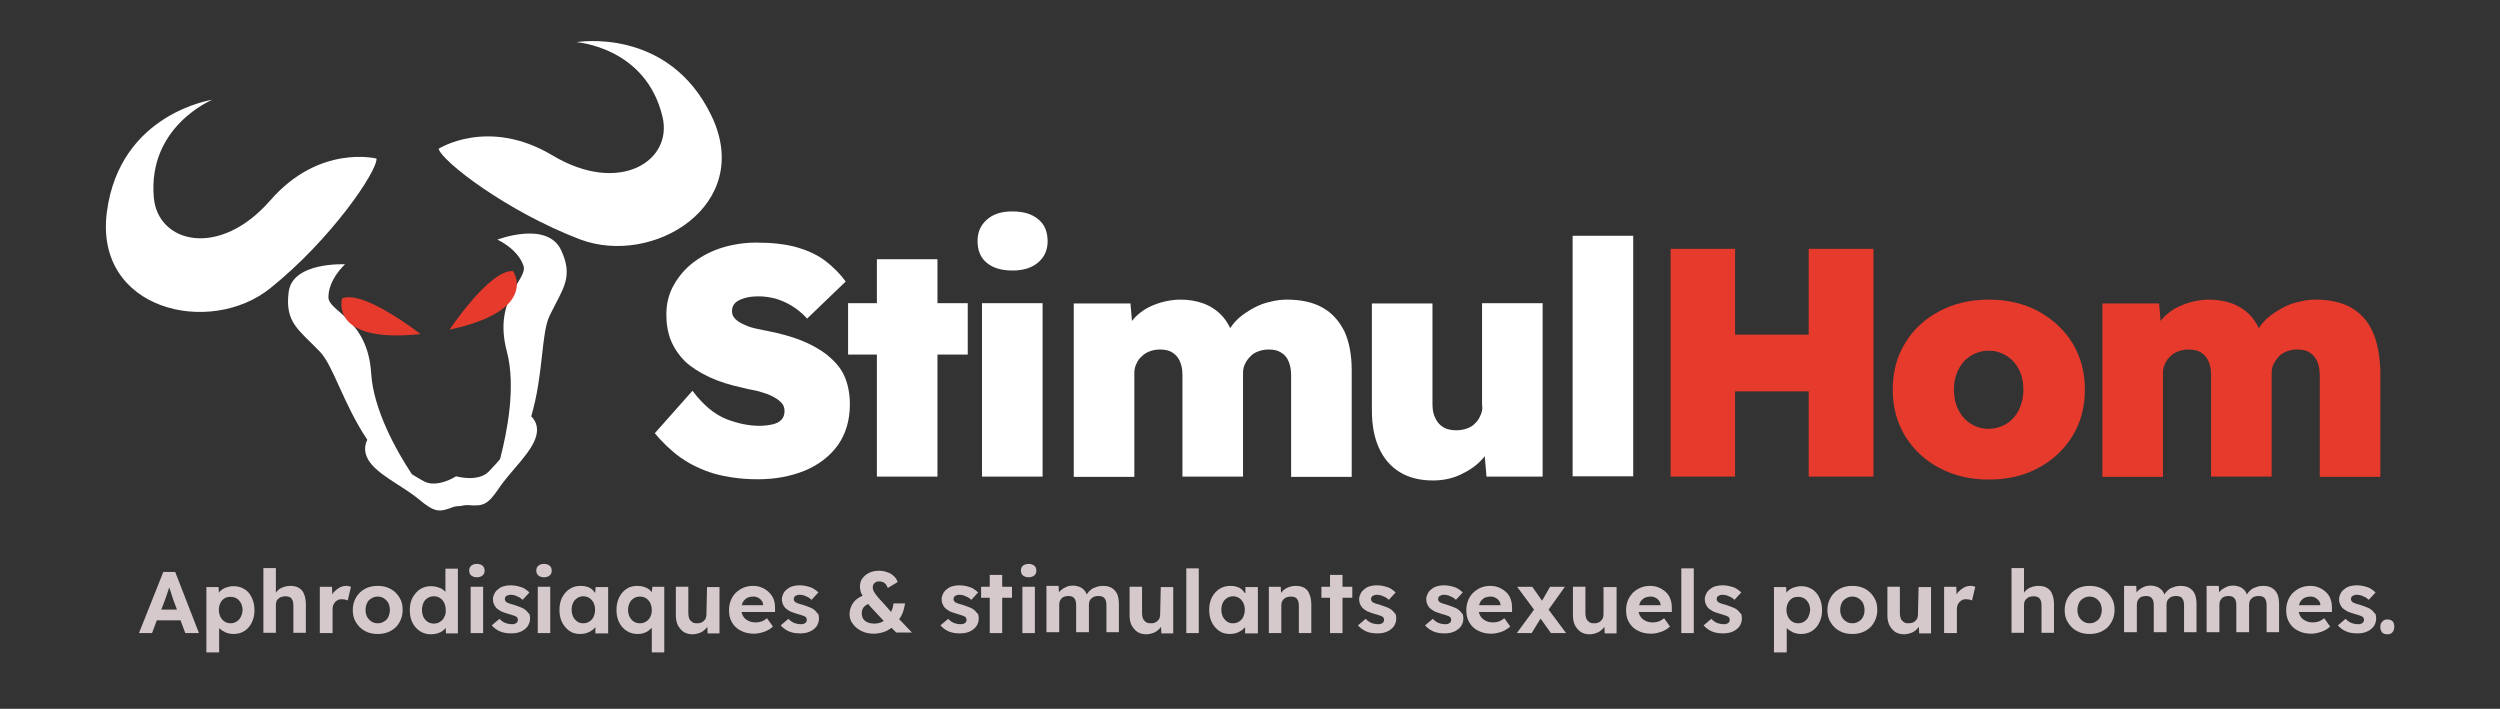<?xml version="1.0" encoding="utf-8"?>
<!-- Generator: Adobe Illustrator 18.0.0, SVG Export Plug-In . SVG Version: 6.00 Build 0)  -->
<!DOCTYPE svg PUBLIC "-//W3C//DTD SVG 1.1//EN" "http://www.w3.org/Graphics/SVG/1.1/DTD/svg11.dtd">
<svg version="1.1" id="Groupe_2_1_" xmlns="http://www.w3.org/2000/svg" xmlns:xlink="http://www.w3.org/1999/xlink" x="0px"
	 y="0px" width="841.9px" height="238.7px" viewBox="0 160.3 841.9 238.7" enable-background="new 0 160.3 841.9 238.7"
	 xml:space="preserve">
<rect x="0" y="160.3" width="841.9" height="238.7" fill="#333333" stroke="none"/>
<g id="StimulHom">
</g>
<g>
	<path fill="#FFFFFF" d="M278.4,279.7c-2.5-1.9-5.4-3.5-8.7-4.8c-3.3-1.3-7-2.3-11-3.1c-1.2-0.2-2.5-0.5-3.9-0.8
		c-1.4-0.3-2.8-0.7-4-1.3c-1.3-0.5-2.3-1.2-3.1-1.9c-0.8-0.8-1.2-1.6-1.2-2.7c0-1.2,0.4-2.1,1.1-2.8c0.7-0.7,1.8-1.2,3.1-1.6
		c1.3-0.4,2.9-0.6,4.8-0.6c2,0,3.9,0.3,5.8,0.8c1.9,0.6,3.8,1.4,5.5,2.5c1.8,1.1,3.5,2.5,5,4.2l13-12.5c-1.9-2.6-4.2-4.9-6.8-6.9
		c-2.6-2-5.8-3.5-9.6-4.6s-8.4-1.6-13.8-1.6c-3.9,0-7.8,0.6-11.4,1.7c-3.6,1.1-6.8,2.8-9.6,4.9c-2.8,2.1-5,4.7-6.7,7.7
		c-1.7,3-2.5,6.3-2.5,9.9c0,3.3,0.5,6.2,1.6,8.9c1.1,2.6,2.7,4.9,4.8,7c2.2,2,4.9,3.7,8.1,5.2c3.2,1.5,7,2.7,11.3,3.6
		c1.2,0.3,2.4,0.6,3.6,0.8s2.5,0.6,3.7,1c1.3,0.4,2.4,0.9,3.4,1.5c1,0.6,1.8,1.2,2.4,1.9c0.6,0.7,0.9,1.6,0.9,2.6
		c0,1.2-0.3,2.1-1,2.9s-1.7,1.3-3,1.6c-1.3,0.3-2.8,0.5-4.4,0.5c-3.7,0-7.4-0.8-11.3-2.3c-3.9-1.6-7.7-4.7-11.3-9.5l-12.7,14.3
		c2.6,3.1,5.5,5.9,8.7,8.2c3.3,2.3,7,4.1,11.3,5.4c4.3,1.2,9.2,1.9,14.7,1.9c5.9,0,11.1-1,15.8-2.9c4.6-1.9,8.4-4.8,11.1-8.5
		c2.7-3.8,4.1-8.4,4.1-13.9c0-3.7-0.7-7-2-9.8S280.8,281.7,278.4,279.7z"/>
	<polygon fill="#FFFFFF" points="315.7,247.6 295.3,247.6 295.3,262.4 285.6,262.4 285.6,279.7 295.3,279.7 295.3,320.8 
		315.7,320.8 315.7,279.7 325.9,279.7 325.9,262.4 315.7,262.4 	"/>
	<path fill="#FFFFFF" d="M340.9,231.5c-3.7,0-6.5,0.9-8.6,2.8c-2.1,1.9-3.1,4.2-3.1,7.2c0,3.1,1,5.6,3.1,7.3c2,1.7,4.9,2.6,8.7,2.6
		c3.6,0,6.5-0.9,8.6-2.7c2.1-1.8,3.2-4.2,3.2-7.1c0-3.2-1-5.7-3.1-7.4C347.5,232.3,344.6,231.5,340.9,231.5z"/>
	<rect x="330.7" y="262.4" fill="#FFFFFF" width="20.4" height="58.4"/>
	<path fill="#FFFFFF" d="M445.4,263.9c-3.2-1.8-7.2-2.7-12-2.7c-1.8,0-3.6,0.2-5.5,0.7c-2,0.4-3.8,1.1-5.7,2.1c-1.8,1-3.5,2.1-5,3.4
		c-1.1,1-2.1,2.1-2.9,3.4c-0.9-1.8-1.9-3.3-3.1-4.5c-1.8-1.8-3.9-3.1-6.2-3.9c-2.3-0.8-4.8-1.2-7.5-1.2c-1.6,0-3.3,0.2-5.1,0.6
		c-1.8,0.4-3.5,1-5.2,1.8c-1.7,0.8-3.2,1.9-4.6,3.2c-0.5,0.5-1,1-1.4,1.6l-0.5-5.9h-19.1v58.4h20.4V286c0-1.2,0.2-2.2,0.7-3.2
		c0.4-1,1-1.8,1.8-2.5c0.7-0.7,1.6-1.3,2.7-1.7c1.1-0.4,2.2-0.6,3.5-0.6c1.6,0,3,0.3,4.1,1c1.1,0.7,2,1.7,2.5,2.9
		c0.6,1.3,0.9,2.8,0.9,4.6v34.3h20.4V286c0-1.2,0.2-2.3,0.7-3.2c0.4-0.9,1-1.7,1.8-2.5c0.7-0.8,1.6-1.3,2.7-1.7
		c1.1-0.4,2.2-0.6,3.5-0.6c1.6,0,3,0.3,4.1,1c1.1,0.7,2,1.6,2.5,2.9c0.6,1.3,0.9,2.9,0.9,4.8v34.2h20.4V285c0-5.1-0.8-9.4-2.4-13
		C451,268.4,448.6,265.7,445.4,263.9z"/>
	<path fill="#FFFFFF" d="M499.2,297.1c0,1.2-0.2,2.3-0.7,3.2c-0.4,1-1,1.9-1.8,2.6c-0.7,0.8-1.6,1.3-2.7,1.7s-2.3,0.6-3.6,0.6
		c-1.7,0-3.1-0.3-4.3-1c-1.2-0.7-2.1-1.7-2.7-3c-0.7-1.3-1-2.9-1-4.8v-33.9h-20.4v36c0,5,0.8,9.2,2.4,12.7c1.6,3.5,3.9,6.2,7,8.1
		c3.1,1.9,6.8,2.8,11.2,2.8c3.2,0,6.3-0.6,9.1-1.9s5.3-2.9,7.4-5.2c0.3-0.3,0.6-0.7,0.9-1.1l0.6,6.9h18.9v-58.4h-20.4V297.1z"/>
	<rect x="529.6" y="239.7" fill="#FFFFFF" width="20.4" height="81"/>
	<polygon fill="#E63A2D" points="609.1,273 584.3,273 584.3,244.1 562.6,244.1 562.6,320.8 584.3,320.8 584.3,292.1 609.1,292.1 
		609.1,320.8 630.9,320.8 630.9,244.1 609.1,244.1 	"/>
	<path fill="#E63A2D" d="M686.4,265.1c-4.9-2.6-10.4-3.9-16.6-3.9s-11.8,1.3-16.7,3.9c-4.9,2.6-8.8,6.2-11.5,10.7
		c-2.8,4.5-4.2,9.8-4.2,15.7s1.4,11.1,4.2,15.7c2.8,4.5,6.6,8.1,11.5,10.7c4.9,2.6,10.5,3.9,16.7,3.9s11.8-1.3,16.6-3.9
		c4.9-2.6,8.7-6.2,11.5-10.7c2.8-4.5,4.2-9.8,4.2-15.7s-1.4-11.1-4.2-15.7C695.1,271.3,691.3,267.8,686.4,265.1z M679.9,298.3
		c-1,2-2.4,3.6-4.2,4.7c-1.8,1.1-3.8,1.7-6,1.7c-2.3,0-4.3-0.6-6-1.7c-1.8-1.1-3.2-2.7-4.2-4.7c-1-2-1.5-4.2-1.5-6.7
		c0-2.6,0.5-4.8,1.5-6.8c1-2,2.4-3.6,4.2-4.7c1.8-1.1,3.8-1.7,6-1.7c2.2,0,4.2,0.6,6,1.7c1.8,1.1,3.2,2.7,4.2,4.6
		c1,2,1.5,4.3,1.5,6.9C681.4,294,680.9,296.2,679.9,298.3z"/>
	<path fill="#E63A2D" d="M799,272c-1.6-3.6-4-6.2-7.2-8.1c-3.2-1.8-7.2-2.7-12-2.7c-1.8,0-3.6,0.2-5.5,0.7c-2,0.4-3.8,1.1-5.7,2.1
		c-1.8,1-3.5,2.1-5,3.4c-1.1,1-2.1,2.1-2.9,3.4c-0.9-1.8-1.9-3.3-3.1-4.5c-1.8-1.8-3.9-3.1-6.2-3.9c-2.3-0.8-4.8-1.2-7.5-1.2
		c-1.6,0-3.3,0.2-5.1,0.6c-1.8,0.4-3.5,1-5.2,1.8c-1.7,0.8-3.2,1.9-4.6,3.2c-0.5,0.5-1,1-1.4,1.6l-0.5-5.9H708v58.4h20.4V286
		c0-1.2,0.2-2.2,0.7-3.2c0.4-1,1-1.8,1.8-2.5c0.7-0.7,1.6-1.3,2.7-1.7c1.1-0.4,2.2-0.6,3.5-0.6c1.6,0,3,0.3,4.1,1
		c1.1,0.7,2,1.7,2.5,2.9c0.6,1.3,0.9,2.8,0.9,4.6v34.3h20.4V286c0-1.2,0.2-2.3,0.7-3.2s1-1.7,1.8-2.5c0.7-0.8,1.6-1.3,2.7-1.7
		c1.1-0.4,2.2-0.6,3.5-0.6c1.6,0,3,0.3,4.1,1c1.1,0.7,1.9,1.6,2.5,2.9c0.6,1.3,0.9,2.9,0.9,4.8v34.2h20.4V285
		C801.4,279.8,800.6,275.5,799,272z"/>
</g>
<g>
	<path fill="#D5C9CB" d="M237.9,367.2c0,0.4-0.1,0.8-0.2,1.2s-0.4,0.7-0.7,1c-0.3,0.3-0.6,0.5-1,0.6c-0.4,0.2-0.8,0.2-1.3,0.2
		c-0.6,0-1.2-0.1-1.6-0.4c-0.4-0.3-0.8-0.7-1-1.2c-0.2-0.5-0.3-1.1-0.3-1.8v-8.9h-4.2v9.6c0,1.3,0.2,2.4,0.7,3.4
		c0.5,0.9,1.1,1.6,1.9,2.2c0.8,0.5,1.8,0.8,3,0.8c0.9,0,1.7-0.2,2.5-0.5c0.8-0.3,1.4-0.8,2-1.4c0.2-0.2,0.3-0.4,0.5-0.6l0.1,2.2h4
		v-15.6h-4.2L237.9,367.2L237.9,367.2z"/>
	<path fill="#D5C9CB" d="M55,352.9l-8.2,20.6h4.4l1.6-4.3h8l1.6,4.3h4.6L59,352.9H55z M54.3,365.6l1.2-3.1c0.2-0.5,0.3-0.9,0.5-1.4
		c0.2-0.5,0.3-1,0.5-1.5c0.2-0.5,0.3-1,0.5-1.5c0.1,0.5,0.3,0.9,0.5,1.5c0.2,0.5,0.3,1.1,0.5,1.6c0.2,0.5,0.3,0.9,0.4,1.2l1.2,3.2
		L54.3,365.6L54.3,365.6z"/>
	<path fill="#D5C9CB" d="M131.5,358.6c-1.3-0.7-2.7-1-4.3-1c-1.6,0-3,0.3-4.3,1c-1.3,0.7-2.3,1.7-3,2.9c-0.7,1.2-1.1,2.6-1.1,4.2
		s0.3,3,1.1,4.2c0.7,1.2,1.7,2.2,3,2.9c1.3,0.7,2.7,1,4.3,1c1.6,0,3-0.3,4.3-1c1.3-0.7,2.3-1.6,3-2.9c0.7-1.2,1.1-2.6,1.1-4.2
		s-0.3-3-1.1-4.2C133.8,360.3,132.8,359.3,131.5,358.6z M130.8,368c-0.3,0.7-0.8,1.2-1.5,1.6c-0.6,0.4-1.3,0.6-2.1,0.6
		c-0.8,0-1.5-0.2-2.1-0.6c-0.6-0.4-1.1-0.9-1.5-1.6c-0.3-0.7-0.5-1.4-0.5-2.3c0-0.9,0.2-1.6,0.5-2.3c0.3-0.7,0.8-1.2,1.5-1.6
		c0.6-0.4,1.3-0.6,2.1-0.6c0.8,0,1.5,0.2,2.1,0.6c0.6,0.4,1.1,0.9,1.5,1.6c0.3,0.7,0.5,1.5,0.5,2.3
		C131.3,366.5,131.1,367.3,130.8,368z"/>
	<path fill="#D5C9CB" d="M274.7,366.1c-0.4-0.4-0.9-0.8-1.6-1.1c-0.7-0.3-1.5-0.6-2.4-0.9c-0.7-0.2-1.3-0.4-1.7-0.5
		c-0.4-0.2-0.8-0.3-1-0.4c-0.2-0.1-0.3-0.3-0.5-0.5c-0.1-0.2-0.2-0.4-0.2-0.6s0.1-0.4,0.1-0.6c0.1-0.2,0.2-0.3,0.4-0.5
		c0.2-0.1,0.4-0.2,0.7-0.3c0.3-0.1,0.6-0.1,0.9-0.1c0.4,0,0.8,0.1,1.3,0.2c0.5,0.2,0.9,0.4,1.4,0.6c0.5,0.3,0.9,0.6,1.2,0.9l2.3-2.5
		c-0.5-0.5-1.1-0.9-1.7-1.3c-0.7-0.4-1.4-0.6-2.2-0.8c-0.8-0.2-1.6-0.3-2.4-0.3c-0.8,0-1.6,0.1-2.3,0.3c-0.7,0.2-1.4,0.5-1.9,1
		c-0.6,0.4-1,0.9-1.3,1.5c-0.3,0.6-0.5,1.2-0.5,1.9c0,0.6,0.1,1.1,0.3,1.6c0.2,0.5,0.5,0.9,0.8,1.3c0.4,0.4,1,0.8,1.7,1.2
		c0.7,0.3,1.6,0.6,2.6,0.9c0.6,0.2,1.2,0.3,1.6,0.5c0.4,0.1,0.7,0.3,0.9,0.4c0.3,0.2,0.5,0.6,0.5,1c0,0.2-0.1,0.4-0.1,0.6
		c-0.1,0.2-0.2,0.3-0.4,0.5c-0.2,0.1-0.4,0.2-0.6,0.3c-0.2,0.1-0.5,0.1-0.8,0.1c-0.8,0-1.5-0.1-2.3-0.4c-0.8-0.3-1.4-0.8-2-1.4
		l-2.6,2.2c0.7,0.8,1.6,1.5,2.7,2c1.1,0.5,2.4,0.7,3.9,0.7c1.2,0,2.3-0.2,3.2-0.6c0.9-0.4,1.7-1,2.3-1.8c0.5-0.8,0.8-1.6,0.8-2.6
		c0-0.5-0.1-1-0.2-1.5C275.2,366.9,275,366.5,274.7,366.1z"/>
	<path fill="#D5C9CB" d="M328.5,366.1c-0.4-0.4-0.9-0.8-1.6-1.1c-0.7-0.3-1.5-0.6-2.4-0.9c-0.7-0.2-1.3-0.4-1.7-0.5
		c-0.4-0.2-0.8-0.3-1-0.4c-0.2-0.1-0.3-0.3-0.5-0.5c-0.1-0.2-0.2-0.4-0.2-0.6s0.1-0.4,0.1-0.6c0.1-0.2,0.2-0.3,0.4-0.5
		c0.2-0.1,0.4-0.2,0.7-0.3c0.3-0.1,0.6-0.1,0.9-0.1c0.4,0,0.8,0.1,1.3,0.2c0.5,0.2,0.9,0.4,1.4,0.6c0.5,0.3,0.9,0.6,1.2,0.9l2.3-2.5
		c-0.5-0.5-1.1-0.9-1.7-1.3c-0.7-0.4-1.4-0.6-2.2-0.8c-0.8-0.2-1.6-0.3-2.4-0.3s-1.6,0.1-2.3,0.3c-0.7,0.2-1.4,0.5-1.9,1
		c-0.6,0.4-1,0.9-1.3,1.5c-0.3,0.6-0.5,1.2-0.5,1.9c0,0.6,0.1,1.1,0.3,1.6c0.2,0.5,0.5,0.9,0.8,1.3c0.4,0.4,1,0.8,1.7,1.2
		c0.7,0.3,1.6,0.6,2.6,0.9c0.6,0.2,1.2,0.3,1.6,0.5c0.4,0.1,0.7,0.3,0.9,0.4c0.3,0.2,0.5,0.6,0.5,1c0,0.2-0.1,0.4-0.1,0.6
		c-0.1,0.2-0.2,0.3-0.4,0.5c-0.2,0.1-0.4,0.2-0.6,0.3c-0.2,0.1-0.5,0.1-0.8,0.1c-0.8,0-1.5-0.1-2.3-0.4s-1.4-0.8-2-1.4l-2.6,2.2
		c0.7,0.8,1.6,1.5,2.7,2s2.4,0.7,3.9,0.7c1.2,0,2.3-0.2,3.2-0.6s1.7-1,2.3-1.8c0.5-0.8,0.8-1.6,0.8-2.6c0-0.5-0.1-1-0.2-1.5
		C329.1,366.9,328.8,366.5,328.5,366.1z"/>
	<path fill="#D5C9CB" d="M303.9,366.9c0.4-1,0.7-2.2,0.9-3.4h-3.9c-0.1,1-0.4,2-0.8,2.8c0,0,0,0.1,0,0.1L298,364
		c-0.3-0.4-0.8-0.8-1.2-1.3c-0.5-0.5-0.9-1-1.4-1.6c-0.5-0.6-0.8-1.1-1.1-1.6c-0.3-0.5-0.4-1-0.4-1.4c0-0.4,0.1-0.8,0.3-1.1
		s0.4-0.5,0.8-0.7c0.3-0.2,0.8-0.2,1.2-0.2c0.6,0,1.2,0.2,1.6,0.5c0.5,0.3,0.8,0.9,1.2,1.7l3.3-2c-0.3-0.8-0.7-1.5-1.3-2
		c-0.6-0.6-1.3-1-2.2-1.3c-0.8-0.3-1.7-0.5-2.7-0.5c-1.3,0-2.4,0.2-3.4,0.7c-1,0.5-1.7,1.1-2.3,1.9c-0.6,0.8-0.8,1.7-0.8,2.8
		c0,0.5,0.1,0.9,0.2,1.5c0.1,0.5,0.4,1,0.7,1.5c-1.3,0.6-2.4,1.3-3.1,2.3c-0.8,1.1-1.3,2.4-1.3,3.9c0,1.2,0.3,2.3,1.1,3.3
		c0.7,1,1.7,1.8,2.9,2.4c1.2,0.6,2.6,0.9,4.1,0.9c1.2,0,2.2-0.2,3.2-0.5s1.9-0.8,2.7-1.4c0,0,0.1-0.1,0.1-0.1l1.6,1.6h5.3l-4.3-4.5
		C303.2,368.3,303.6,367.6,303.9,366.9z M296.9,369.8c-0.7,0.3-1.5,0.5-2.3,0.5c-0.9,0-1.7-0.1-2.4-0.4c-0.7-0.3-1.2-0.7-1.5-1.2
		c-0.3-0.5-0.5-1.2-0.5-1.9c0-0.9,0.3-1.7,0.9-2.3c0.3-0.3,0.8-0.6,1.3-0.8c0.3,0.4,0.6,0.8,1,1.2l4.2,4.5
		C297.4,369.5,297.1,369.7,296.9,369.8z"/>
	<path fill="#D5C9CB" d="M259,359.8c-0.7-0.7-1.5-1.2-2.4-1.6c-0.9-0.4-1.9-0.6-3-0.6c-1.2,0-2.2,0.2-3.2,0.6c-1,0.4-1.8,1-2.6,1.7
		c-0.7,0.7-1.3,1.6-1.7,2.6c-0.4,1-0.6,2.1-0.6,3.3c0,1.6,0.3,2.9,1,4.1c0.7,1.2,1.7,2.2,3,2.8c1.3,0.7,2.8,1,4.5,1
		c0.7,0,1.4-0.1,2.2-0.3c0.7-0.2,1.5-0.4,2.2-0.8c0.7-0.3,1.3-0.8,1.9-1.3l-2-2.8c-0.6,0.5-1.3,0.9-1.9,1.1
		c-0.6,0.2-1.2,0.3-1.9,0.3c-1,0-1.9-0.2-2.6-0.6c-0.8-0.4-1.3-0.9-1.7-1.6c-0.2-0.4-0.4-0.8-0.5-1.3H261l0-1.3
		c0-1.1-0.1-2.1-0.5-3.1C260.2,361.3,259.7,360.5,259,359.8z M257,364.1h-7.2c0.1-0.3,0.2-0.6,0.3-0.9c0.3-0.6,0.8-1.1,1.4-1.5
		c0.6-0.3,1.3-0.5,2.2-0.5c0.6,0,1.1,0.1,1.6,0.4c0.5,0.2,0.9,0.6,1.2,1c0.3,0.4,0.5,0.9,0.5,1.4L257,364.1L257,364.1z"/>
	<path fill="#D5C9CB" d="M219.5,359.7c-0.3-0.3-0.5-0.6-0.9-0.9c-0.5-0.4-1.2-0.7-1.8-0.9c-0.7-0.2-1.4-0.3-2.2-0.3
		c-1.3,0-2.6,0.3-3.6,1c-1.1,0.7-1.9,1.7-2.5,2.9c-0.6,1.2-0.9,2.6-0.9,4.2s0.3,3,0.9,4.2c0.6,1.2,1.5,2.2,2.6,2.9
		c1.1,0.7,2.3,1,3.7,1c0.7,0,1.4-0.1,2-0.3c0.6-0.2,1.2-0.5,1.7-0.9c0.4-0.3,0.7-0.6,1-0.9v8.3h4.2v-22.1h-4L219.5,359.7z M219,368
		c-0.3,0.7-0.8,1.2-1.4,1.6c-0.6,0.4-1.3,0.6-2.1,0.6c-0.8,0-1.5-0.2-2.1-0.6s-1-0.9-1.4-1.6c-0.3-0.7-0.5-1.5-0.5-2.3
		c0-0.9,0.2-1.7,0.5-2.3c0.3-0.7,0.8-1.2,1.4-1.6c0.6-0.4,1.3-0.6,2.1-0.6c0.8,0,1.5,0.2,2.1,0.6c0.6,0.4,1,0.9,1.4,1.6
		c0.3,0.7,0.5,1.5,0.5,2.4S219.3,367.4,219,368z"/>
	<path fill="#D5C9CB" d="M116.6,357.6c-0.8,0-1.6,0.2-2.3,0.6c-0.7,0.4-1.3,0.9-1.9,1.5c-0.2,0.2-0.3,0.5-0.5,0.8l-0.1-2.6h-4.1
		v15.6h4.3v-8.1c0-0.5,0.1-0.9,0.2-1.3c0.2-0.4,0.4-0.8,0.7-1.1c0.3-0.3,0.6-0.5,1-0.7c0.4-0.2,0.9-0.2,1.3-0.2c0.3,0,0.7,0.1,1,0.1
		c0.3,0.1,0.6,0.2,0.9,0.3l1.1-4.6c-0.2-0.1-0.5-0.1-0.8-0.2C117.3,357.6,117,357.6,116.6,357.6z"/>
	<path fill="#D5C9CB" d="M177.4,366.1c-0.4-0.4-0.9-0.8-1.6-1.1c-0.7-0.3-1.5-0.6-2.4-0.9c-0.7-0.2-1.3-0.4-1.7-0.5
		c-0.4-0.2-0.8-0.3-1-0.4c-0.2-0.1-0.3-0.3-0.5-0.5c-0.1-0.2-0.2-0.4-0.2-0.6s0.1-0.4,0.1-0.6c0.1-0.2,0.2-0.3,0.4-0.5
		c0.2-0.1,0.4-0.2,0.7-0.3c0.3-0.1,0.6-0.1,0.9-0.1c0.4,0,0.8,0.1,1.3,0.2c0.5,0.2,0.9,0.4,1.4,0.6c0.5,0.3,0.9,0.6,1.2,0.9l2.3-2.5
		c-0.5-0.5-1.1-0.9-1.7-1.3c-0.7-0.4-1.4-0.6-2.2-0.8s-1.6-0.3-2.4-0.3c-0.8,0-1.6,0.1-2.3,0.3c-0.7,0.2-1.4,0.5-1.9,1
		c-0.6,0.4-1,0.9-1.3,1.5c-0.3,0.6-0.5,1.2-0.5,1.9c0,0.6,0.1,1.1,0.3,1.6c0.2,0.5,0.5,0.9,0.8,1.3c0.4,0.4,1,0.8,1.7,1.2
		c0.7,0.3,1.6,0.6,2.6,0.9c0.6,0.2,1.2,0.3,1.6,0.5c0.4,0.1,0.7,0.3,0.9,0.4c0.3,0.2,0.5,0.6,0.5,1c0,0.2-0.1,0.4-0.1,0.6
		c-0.1,0.2-0.2,0.3-0.4,0.5c-0.2,0.1-0.4,0.2-0.6,0.3s-0.5,0.1-0.8,0.1c-0.8,0-1.5-0.1-2.3-0.4c-0.8-0.3-1.4-0.8-2-1.4l-2.6,2.2
		c0.7,0.8,1.6,1.5,2.7,2c1.1,0.5,2.4,0.7,3.9,0.7c1.2,0,2.3-0.2,3.2-0.6c0.9-0.4,1.7-1,2.3-1.8c0.5-0.8,0.8-1.6,0.8-2.6
		c0-0.5-0.1-1-0.2-1.5C178,366.9,177.8,366.5,177.4,366.1z"/>
	<path fill="#D5C9CB" d="M160.6,350.2c-0.8,0-1.4,0.2-1.9,0.6c-0.5,0.4-0.7,1-0.7,1.6c0,0.7,0.2,1.3,0.7,1.7s1.1,0.6,1.9,0.6
		c0.8,0,1.4-0.2,1.9-0.6c0.5-0.4,0.7-1,0.7-1.6c0-0.7-0.2-1.3-0.7-1.7C162,350.4,161.4,350.2,160.6,350.2z"/>
	<rect x="158.5" y="357.9" fill="#D5C9CB" width="4.2" height="15.6"/>
	<path fill="#D5C9CB" d="M150,359.6c-0.2-0.2-0.5-0.5-0.8-0.7c-0.5-0.4-1.2-0.7-1.9-0.9c-0.7-0.2-1.4-0.3-2.1-0.3
		c-1.4,0-2.6,0.3-3.7,1c-1.1,0.7-1.9,1.7-2.6,2.9c-0.6,1.2-0.9,2.6-0.9,4.2c0,1.6,0.3,3,0.9,4.2c0.6,1.2,1.5,2.2,2.6,2.9
		c1.1,0.7,2.3,1,3.7,1c0.7,0,1.4-0.1,2.1-0.3c0.7-0.2,1.3-0.5,1.8-0.9c0.4-0.3,0.8-0.6,1-1l0.1,1.9h4v-21.8H150L150,359.6L150,359.6
		z M149.6,368.1c-0.3,0.7-0.8,1.2-1.4,1.6c-0.6,0.4-1.3,0.6-2.1,0.6c-0.8,0-1.5-0.2-2.1-0.6c-0.6-0.4-1-0.9-1.4-1.6
		c-0.3-0.7-0.5-1.5-0.5-2.4c0-0.9,0.2-1.7,0.5-2.4c0.3-0.7,0.8-1.2,1.4-1.6c0.6-0.4,1.3-0.6,2.1-0.6c0.8,0,1.5,0.2,2.1,0.6
		c0.6,0.4,1,0.9,1.4,1.6c0.3,0.7,0.5,1.5,0.5,2.4C150.2,366.6,150,367.4,149.6,368.1z"/>
	<path fill="#D5C9CB" d="M100.7,358.3c-0.8-0.5-1.8-0.7-3-0.7c-0.9,0-1.7,0.2-2.5,0.5c-0.8,0.3-1.5,0.8-2,1.4
		c-0.1,0.1-0.2,0.3-0.3,0.4v-8.3h-4.2v21.8h4.2v-9.4c0-0.4,0.1-0.8,0.2-1.2s0.4-0.7,0.7-0.9c0.3-0.3,0.6-0.5,1-0.6
		c0.4-0.1,0.9-0.2,1.3-0.2c0.6,0,1.1,0.1,1.5,0.3c0.4,0.2,0.7,0.6,0.9,1c0.2,0.5,0.3,1,0.3,1.8v9.2h4.2v-9.5c0-1.4-0.2-2.6-0.6-3.5
		C102.1,359.5,101.5,358.8,100.7,358.3z"/>
	<path fill="#D5C9CB" d="M82.3,358.7c-1.1-0.7-2.3-1-3.7-1c-0.9,0-1.7,0.2-2.6,0.5c-0.8,0.3-1.5,0.8-2,1.3c-0.1,0.1-0.2,0.3-0.3,0.4
		l-0.1-1.9h-4.1V380h4.3v-8.2c0,0.1,0.1,0.1,0.1,0.1c0.6,0.6,1.3,1,2.1,1.4c0.8,0.3,1.7,0.5,2.6,0.5c1.4,0,2.6-0.3,3.7-1
		c1.1-0.7,1.9-1.6,2.5-2.9c0.6-1.2,0.9-2.6,0.9-4.1c0-1.6-0.3-3-0.9-4.2C84.2,360.3,83.4,359.3,82.3,358.7z M81.1,368
		c-0.3,0.7-0.8,1.2-1.4,1.6c-0.6,0.4-1.3,0.6-2,0.6c-0.8,0-1.5-0.2-2.1-0.6c-0.6-0.4-1-0.9-1.4-1.6c-0.3-0.7-0.5-1.5-0.5-2.3
		s0.2-1.7,0.5-2.3c0.3-0.7,0.8-1.2,1.4-1.6c0.6-0.4,1.3-0.5,2.1-0.5c0.8,0,1.5,0.2,2.1,0.6c0.6,0.4,1,0.9,1.4,1.6
		c0.3,0.7,0.5,1.5,0.5,2.3C81.6,366.6,81.5,367.3,81.1,368z"/>
	<path fill="#D5C9CB" d="M200.4,360c-0.3-0.4-0.6-0.8-1-1.2c-0.5-0.4-1-0.7-1.7-0.9c-0.6-0.2-1.3-0.3-2.1-0.3c-1.4,0-2.6,0.3-3.7,1
		c-1.1,0.7-1.9,1.6-2.6,2.9c-0.6,1.2-0.9,2.6-0.9,4.2s0.3,3,0.9,4.2c0.6,1.2,1.5,2.2,2.5,2.9s2.2,1,3.6,1c0.7,0,1.4-0.1,2.1-0.3
		c0.6-0.2,1.2-0.5,1.8-0.9c0.5-0.3,0.8-0.7,1.2-1.1v2.1h4.3v-15.6h-4.2L200.4,360L200.4,360z M199.9,368c-0.3,0.7-0.8,1.2-1.4,1.6
		c-0.6,0.4-1.3,0.6-2.1,0.6c-0.8,0-1.5-0.2-2-0.6c-0.6-0.4-1-0.9-1.4-1.6c-0.3-0.7-0.5-1.5-0.5-2.4s0.2-1.7,0.5-2.3
		c0.3-0.7,0.8-1.2,1.4-1.6c0.6-0.4,1.3-0.6,2-0.6s1.5,0.2,2.1,0.6c0.6,0.4,1,0.9,1.4,1.6c0.3,0.7,0.5,1.5,0.5,2.3
		C200.4,366.6,200.2,367.3,199.9,368z"/>
	<rect x="181.1" y="357.9" fill="#D5C9CB" width="4.2" height="15.6"/>
	<polygon fill="#D5C9CB" points="337.5,353.9 333.3,353.9 333.3,357.9 330.4,357.9 330.4,361.6 333.3,361.6 333.3,373.5 
		337.5,373.5 337.5,361.6 340.8,361.6 340.8,357.9 337.5,357.9 	"/>
	<path fill="#D5C9CB" d="M183.2,350.2c-0.8,0-1.4,0.2-1.9,0.6c-0.5,0.4-0.7,1-0.7,1.6c0,0.7,0.2,1.3,0.7,1.7
		c0.5,0.4,1.1,0.6,1.9,0.6c0.8,0,1.4-0.2,1.9-0.6c0.5-0.4,0.7-1,0.7-1.6c0-0.7-0.2-1.3-0.7-1.7C184.6,350.4,184,350.2,183.2,350.2z"
		/>
	<path fill="#D5C9CB" d="M419.2,360c-0.3-0.4-0.6-0.8-1-1.2c-0.5-0.4-1-0.7-1.7-0.9c-0.6-0.2-1.3-0.3-2.1-0.3c-1.4,0-2.6,0.3-3.7,1
		c-1.1,0.7-1.9,1.6-2.6,2.9c-0.6,1.2-0.9,2.6-0.9,4.2s0.3,3,0.9,4.2c0.6,1.2,1.5,2.2,2.5,2.9s2.2,1,3.6,1c0.7,0,1.4-0.1,2.1-0.3
		c0.6-0.2,1.2-0.5,1.8-0.9c0.5-0.3,0.8-0.7,1.2-1.1v2.1h4.3v-15.6h-4.2V360z M418.7,368c-0.3,0.7-0.8,1.2-1.4,1.6
		c-0.6,0.4-1.3,0.6-2.1,0.6c-0.8,0-1.5-0.2-2-0.6c-0.6-0.4-1-0.9-1.4-1.6c-0.3-0.7-0.5-1.5-0.5-2.4s0.2-1.7,0.5-2.3
		c0.3-0.7,0.8-1.2,1.4-1.6c0.6-0.4,1.3-0.6,2-0.6s1.5,0.2,2.1,0.6c0.6,0.4,1,0.9,1.4,1.6c0.3,0.7,0.5,1.5,0.5,2.3
		C419.2,366.6,419,367.3,418.7,368z"/>
	<path fill="#D5C9CB" d="M628.1,358.6c-1.3-0.7-2.7-1-4.3-1c-1.6,0-3,0.3-4.3,1c-1.3,0.7-2.3,1.7-3,2.9c-0.7,1.2-1.1,2.6-1.1,4.2
		s0.3,3,1.1,4.2c0.7,1.2,1.7,2.2,3,2.9c1.3,0.7,2.7,1,4.3,1c1.6,0,3-0.3,4.3-1s2.3-1.6,3-2.9c0.7-1.2,1.1-2.6,1.1-4.2
		s-0.3-3-1.1-4.2C630.4,360.3,629.4,359.3,628.1,358.6z M627.4,368c-0.3,0.7-0.8,1.2-1.5,1.6c-0.6,0.4-1.3,0.6-2.1,0.6
		c-0.8,0-1.5-0.2-2.1-0.6c-0.6-0.4-1.1-0.9-1.5-1.6c-0.3-0.7-0.5-1.4-0.5-2.3c0-0.9,0.2-1.6,0.5-2.3c0.3-0.7,0.8-1.2,1.5-1.6
		c0.6-0.4,1.3-0.6,2.1-0.6c0.8,0,1.5,0.2,2.1,0.6c0.6,0.4,1.1,0.9,1.5,1.6c0.3,0.7,0.5,1.5,0.5,2.3
		C627.9,366.5,627.8,367.3,627.4,368z"/>
	<path fill="#D5C9CB" d="M645.9,367.2c0,0.4-0.1,0.8-0.2,1.2s-0.4,0.7-0.7,1c-0.3,0.3-0.6,0.5-1,0.6c-0.4,0.1-0.8,0.2-1.3,0.2
		c-0.6,0-1.2-0.1-1.6-0.4c-0.4-0.3-0.8-0.7-1-1.2c-0.2-0.5-0.3-1.1-0.3-1.8v-8.9h-4.2v9.6c0,1.3,0.2,2.4,0.7,3.4
		c0.5,0.9,1.1,1.6,1.9,2.2c0.8,0.5,1.8,0.8,3,0.8c0.9,0,1.7-0.2,2.5-0.5c0.8-0.3,1.4-0.8,2-1.4c0.2-0.2,0.3-0.4,0.5-0.6l0.1,2.2h4
		v-15.6h-4.2L645.9,367.2L645.9,367.2z"/>
	<path fill="#D5C9CB" d="M663.6,357.6c-0.8,0-1.6,0.2-2.3,0.6s-1.3,0.9-1.9,1.5c-0.2,0.2-0.3,0.5-0.5,0.8l-0.1-2.6h-4.1v15.6h4.3
		v-8.1c0-0.5,0.1-0.9,0.2-1.3c0.2-0.4,0.4-0.8,0.7-1.1c0.3-0.3,0.6-0.5,1-0.7c0.4-0.2,0.9-0.2,1.3-0.2c0.3,0,0.7,0.1,1,0.1
		c0.3,0.1,0.6,0.2,0.9,0.3l1.1-4.6c-0.2-0.1-0.5-0.1-0.8-0.2C664.3,357.6,663.9,357.6,663.6,357.6z"/>
	<path fill="#D5C9CB" d="M610.2,358.7c-1.1-0.7-2.3-1-3.7-1c-0.9,0-1.7,0.2-2.6,0.5c-0.8,0.3-1.5,0.8-2,1.3
		c-0.1,0.1-0.2,0.3-0.3,0.4l-0.1-1.9h-4.1V380h4.3v-8.2c0,0.1,0.1,0.1,0.1,0.1c0.6,0.6,1.3,1,2.1,1.4c0.8,0.3,1.7,0.5,2.6,0.5
		c1.4,0,2.6-0.3,3.7-1c1.1-0.7,1.9-1.6,2.5-2.9c0.6-1.2,0.9-2.6,0.9-4.1c0-1.6-0.3-3-0.9-4.2C612.1,360.3,611.2,359.3,610.2,358.7z
		 M609,368c-0.3,0.7-0.8,1.2-1.4,1.6c-0.6,0.4-1.3,0.6-2,0.6c-0.8,0-1.5-0.2-2.1-0.6c-0.6-0.4-1-0.9-1.4-1.6
		c-0.3-0.7-0.5-1.5-0.5-2.3s0.2-1.7,0.5-2.3c0.3-0.7,0.8-1.2,1.4-1.6c0.6-0.4,1.3-0.5,2.1-0.5c0.8,0,1.5,0.2,2.1,0.6
		c0.6,0.4,1,0.9,1.4,1.6c0.3,0.7,0.5,1.5,0.5,2.3C609.5,366.6,609.3,367.3,609,368z"/>
	<path fill="#D5C9CB" d="M689.4,358.3c-0.8-0.5-1.8-0.7-3-0.7c-0.9,0-1.7,0.2-2.5,0.5c-0.8,0.3-1.5,0.8-2,1.4
		c-0.1,0.1-0.2,0.3-0.3,0.4v-8.3h-4.2v21.8h4.2v-9.4c0-0.4,0.1-0.8,0.2-1.2c0.2-0.3,0.4-0.7,0.7-0.9c0.3-0.3,0.6-0.5,1-0.6
		c0.4-0.1,0.9-0.2,1.3-0.2c0.6,0,1.1,0.1,1.5,0.3c0.4,0.2,0.7,0.6,0.9,1c0.2,0.5,0.3,1,0.3,1.8v9.2h4.2v-9.5c0-1.4-0.2-2.6-0.6-3.5
		C690.8,359.5,690.2,358.8,689.4,358.3z"/>
	<path fill="#D5C9CB" d="M585.5,366.1c-0.4-0.4-0.9-0.8-1.6-1.1c-0.7-0.3-1.5-0.6-2.4-0.9c-0.7-0.2-1.3-0.4-1.7-0.5
		c-0.4-0.2-0.8-0.3-1-0.4c-0.2-0.1-0.3-0.3-0.5-0.5c-0.1-0.2-0.2-0.4-0.2-0.6s0.1-0.4,0.1-0.6c0.1-0.2,0.2-0.3,0.4-0.5
		c0.2-0.1,0.4-0.2,0.7-0.3c0.3-0.1,0.6-0.1,0.9-0.1c0.4,0,0.8,0.1,1.3,0.2c0.5,0.2,0.9,0.4,1.4,0.6c0.5,0.3,0.9,0.6,1.2,0.9l2.3-2.5
		c-0.5-0.5-1.1-0.9-1.7-1.3c-0.7-0.4-1.4-0.6-2.2-0.8c-0.8-0.2-1.6-0.3-2.4-0.3c-0.8,0-1.6,0.1-2.3,0.3c-0.7,0.2-1.4,0.5-1.9,1
		c-0.6,0.4-1,0.9-1.3,1.5c-0.3,0.6-0.5,1.2-0.5,1.9c0,0.6,0.1,1.1,0.3,1.6c0.2,0.5,0.5,0.9,0.8,1.3c0.4,0.4,1,0.8,1.7,1.2
		c0.7,0.3,1.6,0.6,2.6,0.9c0.6,0.2,1.2,0.3,1.6,0.5c0.4,0.1,0.7,0.3,0.9,0.4c0.3,0.2,0.5,0.6,0.5,1c0,0.2-0.1,0.4-0.1,0.6
		c-0.1,0.2-0.2,0.3-0.4,0.5c-0.2,0.1-0.4,0.2-0.6,0.3s-0.5,0.1-0.8,0.1c-0.8,0-1.5-0.1-2.3-0.4c-0.8-0.3-1.4-0.8-2-1.4l-2.6,2.2
		c0.7,0.8,1.6,1.5,2.7,2c1.1,0.5,2.4,0.7,3.9,0.7c1.2,0,2.3-0.2,3.2-0.6s1.7-1,2.3-1.8c0.5-0.8,0.8-1.6,0.8-2.6c0-0.5-0.1-1-0.2-1.5
		C586.1,366.9,585.8,366.5,585.5,366.1z"/>
	<path fill="#D5C9CB" d="M765.1,358.3c-0.8-0.5-1.8-0.7-3.1-0.7c-0.5,0-1,0.1-1.6,0.2c-0.5,0.2-1,0.4-1.6,0.6
		c-0.5,0.3-0.9,0.6-1.3,1c-0.3,0.3-0.6,0.7-0.8,1.1c-0.2-0.5-0.5-1-0.8-1.4c-0.5-0.5-1-0.9-1.7-1.2c-0.6-0.2-1.4-0.4-2.2-0.4
		c-0.5,0-1.1,0.1-1.6,0.2c-0.5,0.2-1,0.4-1.5,0.7c-0.5,0.3-0.9,0.6-1.3,1c-0.1,0.1-0.2,0.3-0.3,0.4l-0.1-2.2h-4.1v15.6h4.3v-9.3
		c0-0.4,0.1-0.8,0.2-1.2c0.2-0.3,0.4-0.7,0.6-0.9c0.3-0.3,0.6-0.5,1-0.6c0.4-0.1,0.8-0.2,1.3-0.2c0.6,0,1,0.1,1.4,0.3
		c0.4,0.2,0.7,0.6,0.9,1c0.2,0.5,0.3,1,0.3,1.7v9.2h4.3v-9.3c0-0.4,0.1-0.8,0.2-1.2c0.2-0.4,0.4-0.7,0.7-0.9c0.3-0.3,0.6-0.5,1-0.6
		c0.4-0.1,0.8-0.2,1.3-0.2c0.6,0,1.1,0.1,1.5,0.3c0.4,0.2,0.7,0.6,0.9,1c0.2,0.5,0.3,1,0.3,1.7v9.2h4.2v-9.4c0-1.4-0.2-2.6-0.6-3.5
		C766.5,359.5,765.9,358.8,765.1,358.3z"/>
	<path fill="#D5C9CB" d="M799.1,366.1c-0.4-0.4-0.9-0.8-1.6-1.1c-0.7-0.3-1.5-0.6-2.4-0.9c-0.7-0.2-1.3-0.4-1.7-0.5
		c-0.4-0.2-0.8-0.3-1-0.4c-0.2-0.1-0.3-0.3-0.5-0.5c-0.1-0.2-0.2-0.4-0.2-0.6s0.1-0.4,0.1-0.6c0.1-0.2,0.2-0.3,0.4-0.5
		c0.2-0.1,0.4-0.2,0.7-0.3c0.3-0.1,0.6-0.1,0.9-0.1c0.4,0,0.8,0.1,1.3,0.2c0.5,0.2,0.9,0.4,1.4,0.6c0.5,0.3,0.9,0.6,1.2,0.9l2.3-2.5
		c-0.5-0.5-1.1-0.9-1.7-1.3c-0.7-0.4-1.4-0.6-2.2-0.8c-0.8-0.2-1.6-0.3-2.4-0.3s-1.6,0.1-2.3,0.3c-0.7,0.2-1.4,0.5-1.9,1
		c-0.6,0.4-1,0.9-1.3,1.5c-0.3,0.6-0.5,1.2-0.5,1.9c0,0.6,0.1,1.1,0.3,1.6c0.2,0.5,0.5,0.9,0.8,1.3c0.4,0.4,1,0.8,1.7,1.2
		c0.7,0.3,1.6,0.6,2.6,0.9c0.6,0.2,1.2,0.3,1.6,0.5c0.4,0.1,0.7,0.3,0.9,0.4c0.3,0.2,0.5,0.6,0.5,1c0,0.2-0.1,0.4-0.1,0.6
		c-0.1,0.2-0.2,0.3-0.4,0.5c-0.2,0.1-0.4,0.2-0.6,0.3c-0.2,0.1-0.5,0.1-0.8,0.1c-0.8,0-1.5-0.1-2.3-0.4c-0.8-0.3-1.4-0.8-2-1.4
		l-2.6,2.2c0.7,0.8,1.6,1.5,2.7,2c1.1,0.5,2.4,0.7,3.9,0.7c1.2,0,2.3-0.2,3.2-0.6s1.7-1,2.3-1.8c0.5-0.8,0.8-1.6,0.8-2.6
		c0-0.5-0.1-1-0.2-1.5C799.7,366.9,799.4,366.5,799.1,366.1z"/>
	<path fill="#D5C9CB" d="M783.4,359.8c-0.7-0.7-1.5-1.2-2.4-1.6c-0.9-0.4-1.9-0.6-3-0.6c-1.2,0-2.2,0.2-3.2,0.6s-1.8,1-2.6,1.7
		c-0.7,0.7-1.3,1.6-1.7,2.6c-0.4,1-0.6,2.1-0.6,3.3c0,1.6,0.3,2.9,1,4.1c0.7,1.2,1.7,2.2,3,2.8c1.3,0.7,2.8,1,4.5,1
		c0.7,0,1.4-0.1,2.2-0.3c0.7-0.2,1.5-0.4,2.2-0.8c0.7-0.3,1.3-0.8,1.9-1.3l-2-2.8c-0.6,0.5-1.3,0.9-1.9,1.1
		c-0.6,0.2-1.2,0.3-1.9,0.3c-1,0-1.9-0.2-2.6-0.6c-0.8-0.4-1.3-0.9-1.7-1.6c-0.2-0.4-0.4-0.8-0.5-1.3h11.2l0-1.3
		c0-1.1-0.1-2.1-0.5-3.1C784.6,361.3,784.1,360.5,783.4,359.8z M781.4,364.1h-7.2c0.1-0.3,0.2-0.6,0.3-0.9c0.3-0.6,0.8-1.1,1.4-1.5
		c0.6-0.3,1.3-0.5,2.2-0.5c0.6,0,1.1,0.1,1.6,0.4s0.9,0.6,1.2,1c0.3,0.4,0.5,0.9,0.5,1.4L781.4,364.1L781.4,364.1z"/>
	<path fill="#D5C9CB" d="M805.7,369.5c-0.4-0.4-1-0.6-1.7-0.6c-0.7,0-1.3,0.2-1.7,0.7c-0.5,0.5-0.7,1-0.7,1.8c0,0.8,0.2,1.4,0.6,1.9
		c0.4,0.4,1,0.6,1.8,0.6c0.7,0,1.3-0.2,1.7-0.7c0.4-0.5,0.6-1.1,0.6-1.8C806.3,370.5,806.1,369.9,805.7,369.5z"/>
	<path fill="#D5C9CB" d="M708,358.6c-1.3-0.7-2.7-1-4.3-1c-1.6,0-3,0.3-4.3,1c-1.3,0.7-2.3,1.7-3,2.9c-0.7,1.2-1.1,2.6-1.1,4.2
		s0.3,3,1.1,4.2c0.7,1.2,1.7,2.2,3,2.9c1.3,0.7,2.7,1,4.3,1c1.6,0,3-0.3,4.3-1s2.3-1.6,3-2.9c0.7-1.2,1.1-2.6,1.1-4.2
		s-0.3-3-1.1-4.2C710.3,360.3,709.3,359.3,708,358.6z M707.3,368c-0.3,0.7-0.8,1.2-1.5,1.6c-0.6,0.4-1.3,0.6-2.1,0.6
		c-0.8,0-1.5-0.2-2.1-0.6c-0.6-0.4-1.1-0.9-1.5-1.6c-0.3-0.7-0.5-1.4-0.5-2.3c0-0.9,0.2-1.6,0.5-2.3c0.3-0.7,0.8-1.2,1.5-1.6
		c0.6-0.4,1.3-0.6,2.1-0.6c0.8,0,1.5,0.2,2.1,0.6c0.6,0.4,1.1,0.9,1.5,1.6c0.3,0.7,0.5,1.5,0.5,2.3
		C707.8,366.5,707.6,367.3,707.3,368z"/>
	<rect x="566.2" y="351.7" fill="#D5C9CB" width="4.2" height="21.8"/>
	<path fill="#D5C9CB" d="M737.3,358.3c-0.8-0.5-1.8-0.7-3.1-0.7c-0.5,0-1,0.1-1.6,0.2c-0.5,0.2-1,0.4-1.6,0.6
		c-0.5,0.3-0.9,0.6-1.3,1c-0.3,0.3-0.6,0.7-0.8,1.1c-0.2-0.5-0.5-1-0.8-1.4c-0.5-0.5-1-0.9-1.7-1.2c-0.6-0.2-1.4-0.4-2.2-0.4
		c-0.5,0-1.1,0.1-1.6,0.2c-0.5,0.2-1,0.4-1.5,0.7s-0.9,0.6-1.3,1c-0.1,0.1-0.2,0.3-0.3,0.4l-0.1-2.2h-4.1v15.6h4.3v-9.3
		c0-0.4,0.1-0.8,0.2-1.2c0.2-0.3,0.4-0.7,0.6-0.9c0.3-0.3,0.6-0.5,1-0.6c0.4-0.1,0.8-0.2,1.3-0.2c0.6,0,1,0.1,1.4,0.3
		c0.4,0.2,0.7,0.6,0.9,1c0.2,0.5,0.3,1,0.3,1.7v9.2h4.3v-9.3c0-0.4,0.1-0.8,0.2-1.2c0.2-0.4,0.4-0.7,0.7-0.9c0.3-0.3,0.6-0.5,1-0.6
		c0.4-0.1,0.8-0.2,1.3-0.2c0.6,0,1.1,0.1,1.5,0.3c0.4,0.2,0.7,0.6,0.9,1c0.2,0.5,0.3,1,0.3,1.7v9.2h4.2v-9.4c0-1.4-0.2-2.6-0.6-3.5
		C738.8,359.5,738.1,358.8,737.3,358.3z"/>
	<polygon fill="#D5C9CB" points="527,357.9 522,357.9 519.3,362.6 516,357.9 510.9,357.9 516.6,365.6 510.8,373.5 515.8,373.5 
		518.8,368.6 522.3,373.5 527.4,373.5 521.5,365.6 	"/>
	<rect x="399.5" y="351.7" fill="#D5C9CB" width="4.2" height="21.8"/>
	<path fill="#D5C9CB" d="M390.7,367.2c0,0.4-0.1,0.8-0.2,1.2s-0.4,0.7-0.7,1c-0.3,0.3-0.6,0.5-1,0.6c-0.4,0.2-0.8,0.2-1.3,0.2
		c-0.6,0-1.2-0.1-1.6-0.4c-0.4-0.3-0.8-0.7-1-1.2c-0.2-0.5-0.3-1.1-0.3-1.8v-8.9h-4.2v9.6c0,1.3,0.2,2.4,0.7,3.4
		c0.5,0.9,1.1,1.6,1.9,2.2c0.8,0.5,1.8,0.8,3,0.8c0.9,0,1.7-0.2,2.5-0.5c0.8-0.3,1.4-0.8,2-1.4c0.2-0.2,0.3-0.4,0.5-0.6l0.1,2.2h4
		v-15.6h-4.2L390.7,367.2L390.7,367.2z"/>
	<path fill="#D5C9CB" d="M439.3,358.3c-0.8-0.5-1.8-0.7-3-0.7c-0.9,0-1.7,0.2-2.5,0.5c-0.8,0.3-1.5,0.8-2,1.4
		c-0.2,0.2-0.3,0.3-0.4,0.5l-0.1-2.1h-4v15.6h4.2v-9.4c0-0.4,0.1-0.8,0.2-1.2c0.2-0.3,0.4-0.7,0.7-0.9c0.3-0.3,0.6-0.5,1-0.6
		c0.4-0.1,0.9-0.2,1.3-0.2c0.6,0,1.1,0.1,1.5,0.3c0.4,0.2,0.7,0.6,0.9,1c0.2,0.5,0.3,1,0.3,1.8v9.2h4.2v-9.5c0-1.4-0.2-2.6-0.6-3.5
		C440.7,359.5,440.1,358.8,439.3,358.3z"/>
	<path fill="#D5C9CB" d="M374.4,358.3c-0.8-0.5-1.8-0.7-3.1-0.7c-0.5,0-1,0.1-1.6,0.2c-0.5,0.2-1,0.4-1.6,0.6
		c-0.5,0.3-0.9,0.6-1.3,1c-0.3,0.3-0.6,0.7-0.8,1.1c-0.2-0.5-0.5-1-0.8-1.4c-0.5-0.5-1-0.9-1.7-1.2c-0.6-0.2-1.4-0.4-2.2-0.4
		c-0.5,0-1.1,0.1-1.6,0.2c-0.5,0.2-1,0.4-1.5,0.7c-0.5,0.3-0.9,0.6-1.3,1c-0.1,0.1-0.2,0.3-0.3,0.4l-0.1-2.2h-4.1v15.6h4.3v-9.3
		c0-0.4,0.1-0.8,0.2-1.2c0.2-0.3,0.4-0.7,0.6-0.9c0.3-0.3,0.6-0.5,1-0.6c0.4-0.1,0.8-0.2,1.3-0.2c0.6,0,1,0.1,1.4,0.3
		c0.4,0.2,0.7,0.6,0.9,1c0.2,0.5,0.3,1,0.3,1.7v9.2h4.3v-9.3c0-0.4,0.1-0.8,0.2-1.2c0.2-0.4,0.4-0.7,0.7-0.9c0.3-0.3,0.6-0.5,1-0.6
		c0.4-0.1,0.8-0.2,1.3-0.2c0.6,0,1.1,0.1,1.5,0.3c0.4,0.2,0.7,0.6,0.9,1c0.2,0.5,0.3,1,0.3,1.7v9.2h4.2v-9.4c0-1.4-0.2-2.6-0.6-3.5
		C375.8,359.5,375.2,358.8,374.4,358.3z"/>
	<path fill="#D5C9CB" d="M346.4,350.2c-0.8,0-1.4,0.2-1.9,0.6c-0.5,0.4-0.7,1-0.7,1.6c0,0.7,0.2,1.3,0.7,1.7
		c0.5,0.4,1.1,0.6,1.9,0.6c0.8,0,1.4-0.2,1.9-0.6c0.5-0.4,0.7-1,0.7-1.6c0-0.7-0.2-1.3-0.7-1.7C347.8,350.4,347.2,350.2,346.4,350.2
		z"/>
	<polygon fill="#D5C9CB" points="452.1,353.9 447.9,353.9 447.9,357.9 445,357.9 445,361.6 447.9,361.6 447.9,373.5 452.1,373.5 
		452.1,361.6 455.4,361.6 455.4,357.9 452.1,357.9 	"/>
	<path fill="#D5C9CB" d="M561.1,359.8c-0.7-0.7-1.5-1.2-2.4-1.6s-1.9-0.6-3-0.6c-1.2,0-2.2,0.2-3.2,0.6c-1,0.4-1.8,1-2.6,1.7
		c-0.7,0.8-1.3,1.6-1.7,2.6c-0.4,1-0.6,2.1-0.6,3.3c0,1.6,0.3,2.9,1,4.1c0.7,1.2,1.7,2.2,3,2.8c1.3,0.7,2.8,1,4.5,1
		c0.7,0,1.4-0.1,2.2-0.3c0.7-0.2,1.5-0.4,2.2-0.8c0.7-0.3,1.3-0.8,1.9-1.3l-2-2.8c-0.6,0.5-1.3,0.9-1.9,1.1
		c-0.6,0.2-1.2,0.3-1.9,0.3c-1,0-1.9-0.2-2.6-0.6c-0.8-0.4-1.3-0.9-1.7-1.6c-0.2-0.4-0.4-0.8-0.5-1.3h11.2l0-1.3
		c0-1.1-0.1-2.1-0.5-3.1C562.3,361.3,561.8,360.5,561.1,359.8z M559.2,364.1H552c0.1-0.3,0.2-0.6,0.3-0.9c0.3-0.6,0.8-1.1,1.4-1.5
		c0.6-0.3,1.3-0.5,2.2-0.5c0.6,0,1.1,0.1,1.6,0.4c0.5,0.2,0.9,0.6,1.2,1c0.3,0.4,0.5,0.9,0.5,1.4L559.2,364.1L559.2,364.1z"/>
	<rect x="344.3" y="357.9" fill="#D5C9CB" width="4.2" height="15.6"/>
	<path fill="#D5C9CB" d="M540,367.2c0,0.4-0.1,0.8-0.2,1.2c-0.2,0.4-0.4,0.7-0.7,1c-0.3,0.3-0.6,0.5-1,0.6c-0.4,0.2-0.8,0.2-1.3,0.2
		c-0.6,0-1.2-0.1-1.6-0.4c-0.4-0.3-0.8-0.7-1-1.2c-0.2-0.5-0.3-1.1-0.3-1.8v-8.9h-4.2v9.6c0,1.3,0.2,2.4,0.7,3.4
		c0.5,0.9,1.1,1.6,1.9,2.2c0.8,0.5,1.8,0.8,3,0.8c0.9,0,1.7-0.2,2.5-0.5c0.8-0.3,1.4-0.8,2-1.4c0.2-0.2,0.3-0.4,0.5-0.6l0.1,2.2h4
		v-15.6H540L540,367.2L540,367.2z"/>
	<path fill="#D5C9CB" d="M469.1,366.1c-0.4-0.4-0.9-0.8-1.6-1.1c-0.7-0.3-1.5-0.6-2.4-0.9c-0.7-0.2-1.3-0.4-1.7-0.5
		c-0.4-0.2-0.8-0.3-1-0.4c-0.2-0.1-0.3-0.3-0.5-0.5c-0.1-0.2-0.2-0.4-0.2-0.6s0.1-0.4,0.1-0.6c0.1-0.2,0.2-0.3,0.4-0.5
		c0.2-0.1,0.4-0.2,0.7-0.3c0.3-0.1,0.6-0.1,0.9-0.1c0.4,0,0.8,0.1,1.3,0.2c0.5,0.2,0.9,0.4,1.4,0.6c0.5,0.3,0.9,0.6,1.2,0.9l2.3-2.5
		c-0.5-0.5-1.1-0.9-1.7-1.3c-0.7-0.4-1.4-0.6-2.2-0.8c-0.8-0.2-1.6-0.3-2.4-0.3s-1.6,0.1-2.3,0.3c-0.7,0.2-1.4,0.5-1.9,1
		c-0.6,0.4-1,0.9-1.3,1.5c-0.3,0.6-0.5,1.2-0.5,1.9c0,0.6,0.1,1.1,0.3,1.6c0.2,0.5,0.5,0.9,0.8,1.3c0.4,0.4,1,0.8,1.7,1.2
		c0.7,0.3,1.6,0.6,2.6,0.9c0.6,0.2,1.2,0.3,1.6,0.5c0.4,0.1,0.7,0.3,0.9,0.4c0.3,0.2,0.5,0.6,0.5,1c0,0.2-0.1,0.4-0.1,0.6
		c-0.1,0.2-0.2,0.3-0.4,0.5c-0.2,0.1-0.4,0.2-0.6,0.3c-0.2,0.1-0.5,0.1-0.8,0.1c-0.8,0-1.5-0.1-2.3-0.4s-1.4-0.8-2-1.4l-2.6,2.2
		c0.7,0.8,1.6,1.5,2.7,2c1.1,0.5,2.4,0.7,3.9,0.7c1.2,0,2.3-0.2,3.2-0.6c0.9-0.4,1.7-1,2.3-1.8c0.5-0.8,0.8-1.6,0.8-2.6
		c0-0.5-0.1-1-0.2-1.5C469.7,366.9,469.5,366.5,469.1,366.1z"/>
	<path fill="#D5C9CB" d="M491.7,366.1c-0.4-0.4-0.9-0.8-1.6-1.1c-0.7-0.3-1.5-0.6-2.4-0.9c-0.7-0.2-1.3-0.4-1.7-0.5
		c-0.4-0.2-0.8-0.3-1-0.4c-0.2-0.1-0.3-0.3-0.5-0.5c-0.1-0.2-0.2-0.4-0.2-0.6s0.1-0.4,0.1-0.6c0.1-0.2,0.2-0.3,0.4-0.5
		c0.2-0.1,0.4-0.2,0.7-0.3c0.3-0.1,0.6-0.1,0.9-0.1c0.4,0,0.8,0.1,1.3,0.2c0.5,0.2,0.9,0.4,1.4,0.6c0.5,0.3,0.9,0.6,1.2,0.9l2.3-2.5
		c-0.5-0.5-1.1-0.9-1.7-1.3c-0.7-0.4-1.4-0.6-2.2-0.8c-0.8-0.2-1.6-0.3-2.4-0.3s-1.6,0.1-2.3,0.3c-0.7,0.2-1.4,0.5-1.9,1
		c-0.6,0.4-1,0.9-1.3,1.5c-0.3,0.6-0.5,1.2-0.5,1.9c0,0.6,0.1,1.1,0.3,1.6c0.2,0.5,0.5,0.9,0.8,1.3c0.4,0.4,1,0.8,1.7,1.2
		c0.7,0.3,1.6,0.6,2.6,0.9c0.6,0.2,1.2,0.3,1.6,0.5c0.4,0.1,0.7,0.3,0.9,0.4c0.3,0.2,0.5,0.6,0.5,1c0,0.2-0.1,0.4-0.1,0.6
		c-0.1,0.2-0.2,0.3-0.4,0.5c-0.2,0.1-0.4,0.2-0.6,0.3c-0.2,0.1-0.5,0.1-0.8,0.1c-0.8,0-1.5-0.1-2.3-0.4s-1.4-0.8-2-1.4l-2.6,2.2
		c0.7,0.8,1.6,1.5,2.7,2s2.4,0.7,3.9,0.7c1.2,0,2.3-0.2,3.2-0.6s1.7-1,2.3-1.8c0.5-0.8,0.8-1.6,0.8-2.6c0-0.5-0.1-1-0.2-1.5
		C492.3,366.9,492.1,366.5,491.7,366.1z"/>
	<path fill="#D5C9CB" d="M507.3,359.8c-0.7-0.7-1.5-1.2-2.4-1.6c-0.9-0.4-1.9-0.6-3-0.6c-1.2,0-2.2,0.2-3.2,0.6
		c-1,0.4-1.8,1-2.6,1.7c-0.7,0.7-1.3,1.6-1.7,2.6c-0.4,1-0.6,2.1-0.6,3.3c0,1.6,0.3,2.9,1,4.1c0.7,1.2,1.7,2.2,3,2.8
		c1.3,0.7,2.8,1,4.5,1c0.7,0,1.4-0.1,2.2-0.3c0.7-0.2,1.5-0.4,2.2-0.8s1.3-0.8,1.9-1.3l-2-2.8c-0.6,0.5-1.3,0.9-1.9,1.1
		c-0.6,0.2-1.2,0.3-1.9,0.3c-1,0-1.9-0.2-2.6-0.6s-1.3-0.9-1.7-1.6c-0.2-0.4-0.4-0.8-0.5-1.3h11.2l0-1.3c0-1.1-0.1-2.1-0.5-3.1
		C508.5,361.3,508,360.5,507.3,359.8z M505.3,364.1h-7.2c0.1-0.3,0.2-0.6,0.3-0.9c0.3-0.6,0.8-1.1,1.4-1.5c0.6-0.3,1.3-0.5,2.2-0.5
		c0.6,0,1.1,0.1,1.6,0.4c0.5,0.2,0.9,0.6,1.2,1c0.3,0.4,0.5,0.9,0.5,1.4L505.3,364.1L505.3,364.1z"/>
</g>
<path fill="#FFFFFF" d="M126.8,213.7c0,0-19.2-4.9-35.7,14c-17.2,19.8-38,14.5-39.3-0.9c-2.1-24,19.7-32.9,19.7-32.9
	s-31.1,4.5-35.5,37.7s34.7,42.2,55.1,25.7C111.5,240.9,127,218.1,126.8,213.7z M239.6,199.3c-14.5-30.2-45.5-24.8-45.5-24.8
	s23.4,1.6,29,25.1c3.6,15-14.6,26.5-37.1,13c-21.6-12.9-38.3-2.2-38.3-2.2c1.2,4.3,23,21.1,47.6,30.5
	C219.8,250.2,254.1,229.5,239.6,199.3z M167.5,241c0,0,6.8,3,8.8,8.8c1.5,4.7-10.4,11-5.6,28.9c3.1,11.8,0.1,27-2.3,36.2
	c-1.3,1.6-2.7,3-3.8,4.2c-3.6,3.7-11,1.6-11,1.6s-6.5,4.2-11,1.6c-1.2-0.7-2.5-1.4-3.9-2.3c-5.2-7.9-12.9-21.6-13.7-33.9
	c-1.1-18.5-14.4-20.8-14.4-25.7c0-6.1,5.6-11.1,5.6-11.1s-17.8-0.9-19,9.4c-1.3,10.3,3.5,12.7,10.5,20c4.5,4.6,7.9,17.6,16,29.7
	c-0.8,1.6-1.3,3.9,0.3,6.7c2.9,5,11.6,8.8,17,13.3c5.4,4.5,6.9,4.5,11.7,2.6c0,0,1-0.3,2.5-0.3c1.4-0.4,2.5-0.3,2.5-0.3
	c5,0.4,6.5,0,10.4-5.8s11.1-12,12.5-17.6c0.8-3.1-0.4-5.2-1.7-6.5c4.2-14.3,3.3-28,6.2-33.9c4.4-9.1,8.2-12.9,3.8-22.2
	C184.1,234.6,167.5,241,167.5,241z"/>
<g id="Forme_3_copie">
	<g>
		<path fill="#E63A2D" d="M115.2,260.8c0,0-4.5,15.3,26.4,12C141.6,272.8,122.3,257.7,115.2,260.8z M172.8,251.6
			c-7.8-0.7-21.4,19.7-21.4,19.7C181.8,264.8,172.8,251.6,172.8,251.6z"/>
	</g>
</g>
</svg>
